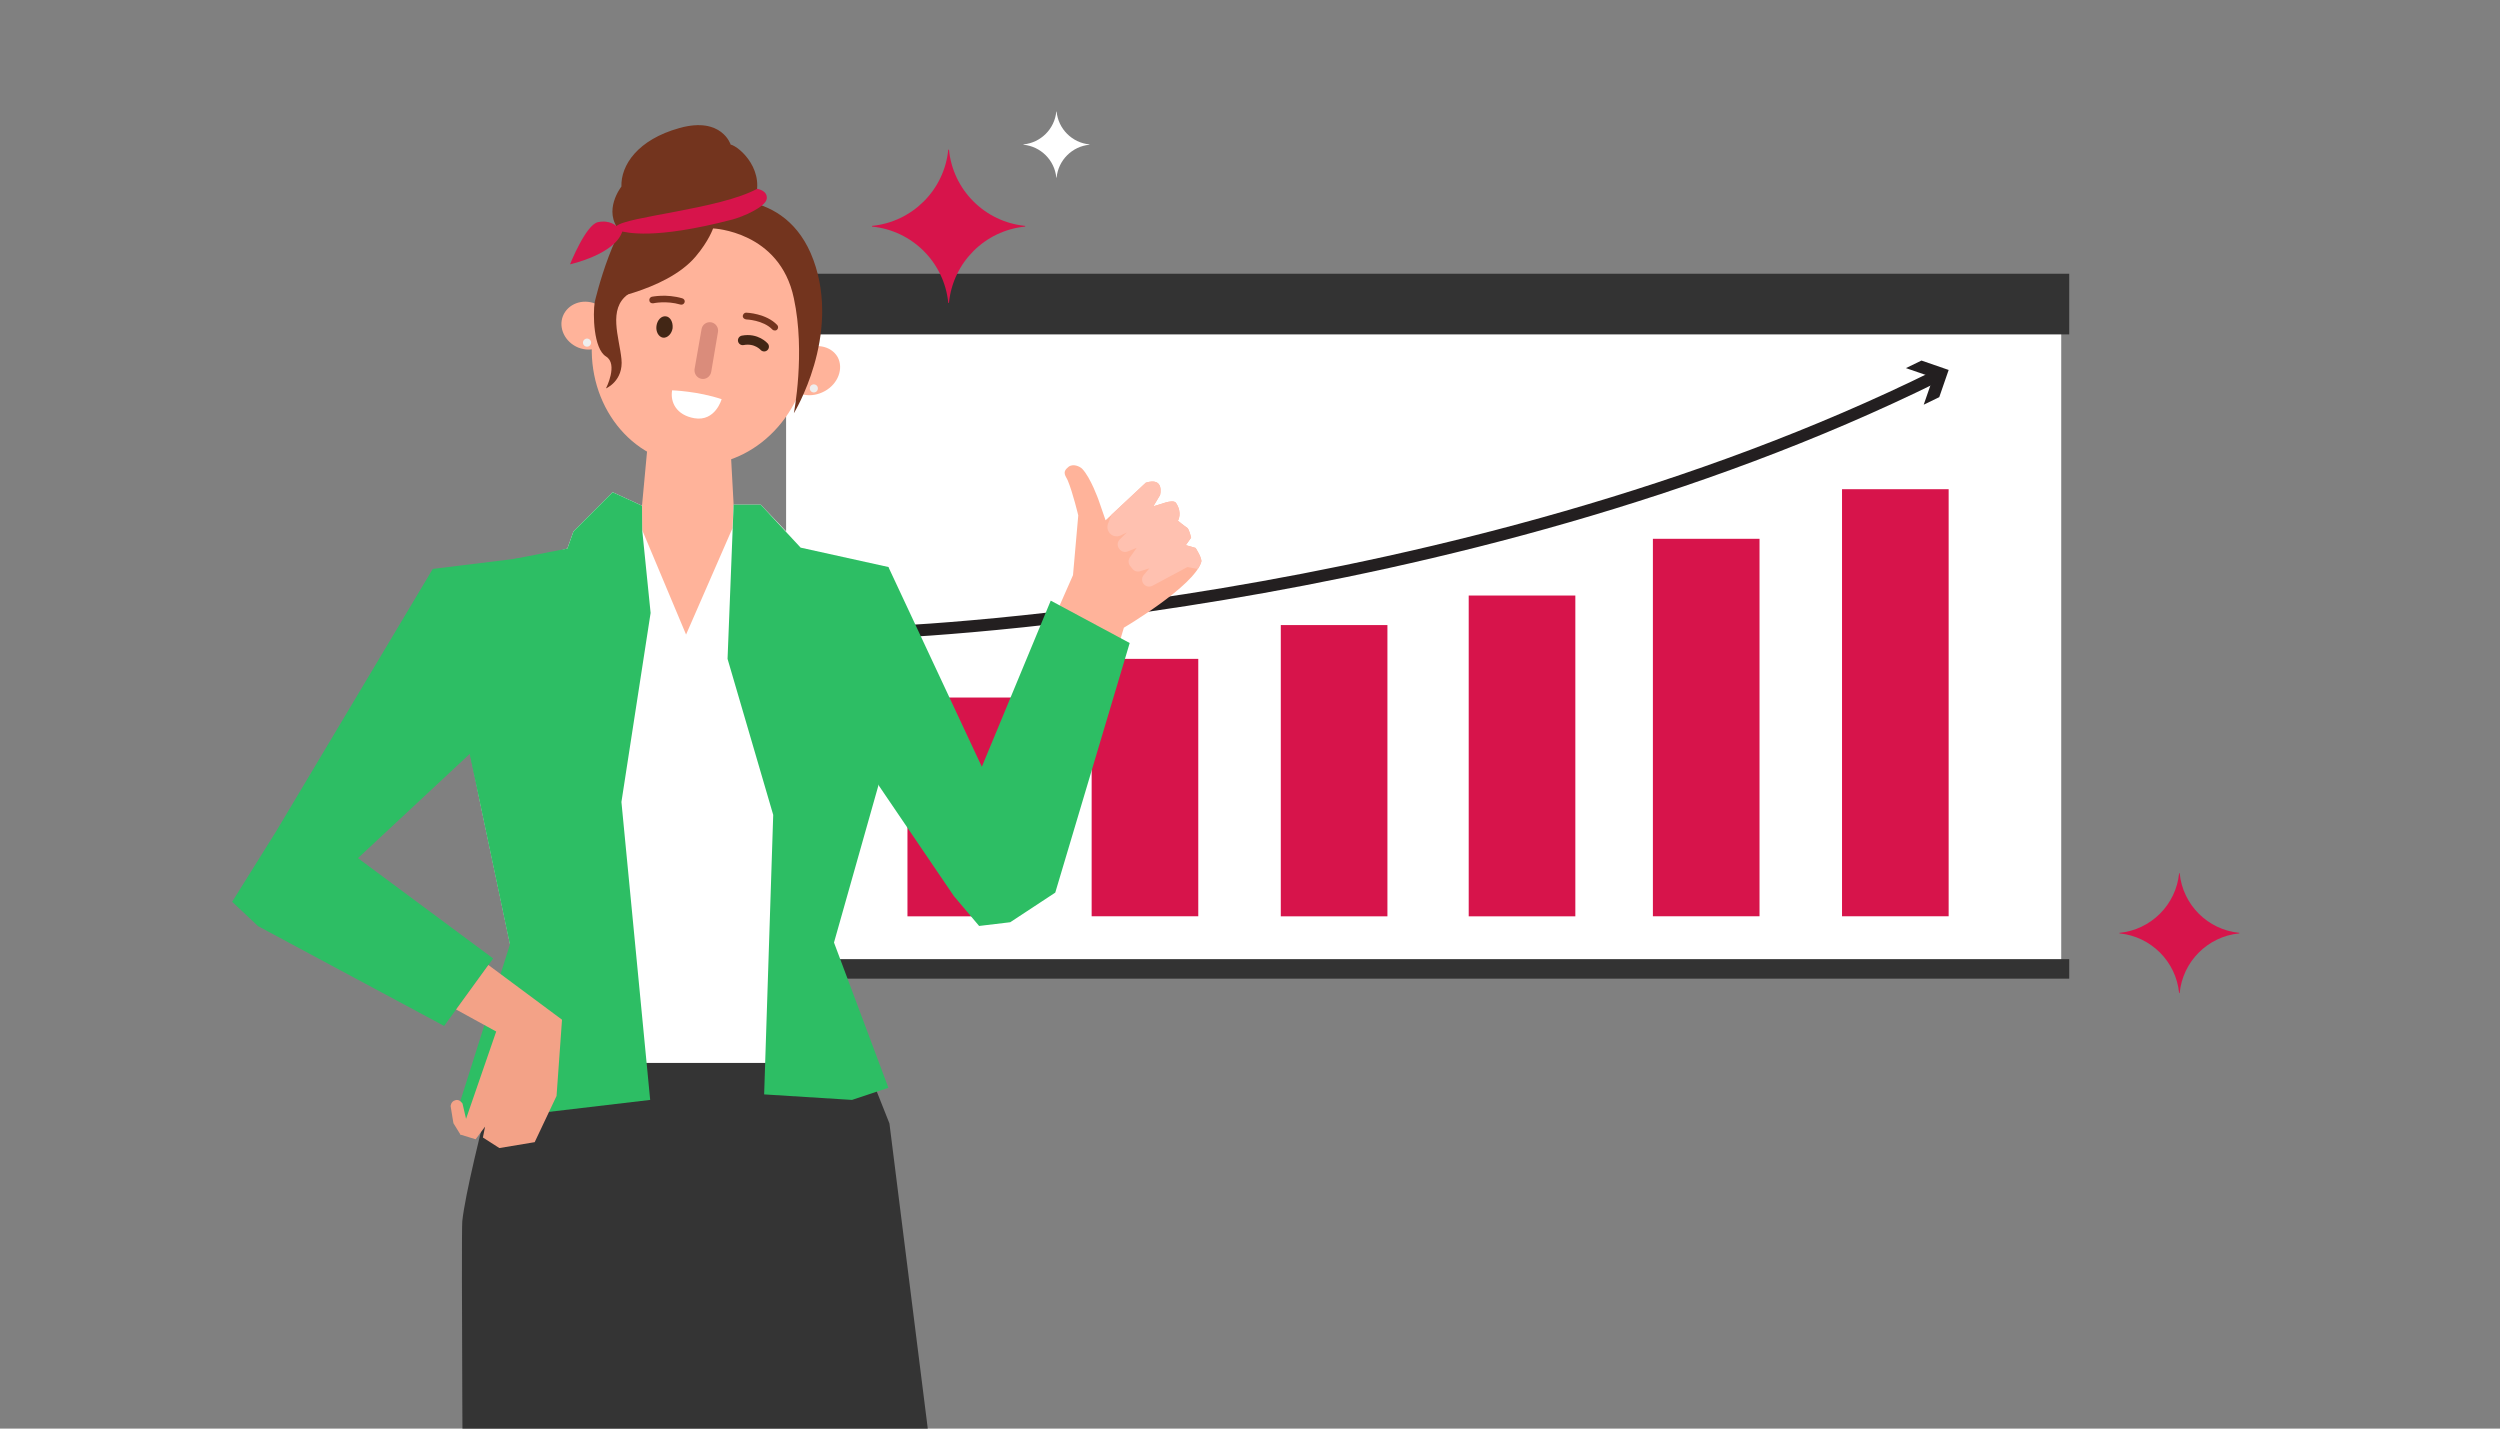 <svg width="700" height="400" viewBox="0 0 700 400" fill="none" xmlns="http://www.w3.org/2000/svg">
<rect x="0" y="0" width="700" height="400" fill="#808080" stroke="none"/>
<g clip-path="url(#clip0_1143_5510)">
<path d="M577.144 85.811H220.107V269.231H577.144V85.811Z" fill="white"/>
<path d="M579.382 76.654H217.871V93.625H579.382V76.654Z" fill="#333333"/>
<path d="M579.382 268.559H217.871V274.034H579.382V268.559Z" fill="#333333"/>
<path d="M244.621 177.195C244.621 177.195 406.931 172.075 542.186 105.301" stroke="#231F20" stroke-width="3.359" stroke-linecap="round" stroke-linejoin="round"/>
<path d="M538.639 113.316L541.279 105.697L533.66 103.07L538.014 100.954L545.626 103.588L542.992 111.2L538.639 113.316Z" fill="#231F20"/>
<path d="M283.944 195.315H254.088V256.566H283.944V195.315Z" fill="#D7144B"/>
<path d="M335.517 184.484H305.66V256.56H335.517V184.484Z" fill="#D7144B"/>
<path d="M388.478 175.018H358.621V256.566H388.478V175.018Z" fill="#D7144B"/>
<path d="M441.095 166.748H411.238V256.566H441.095V166.748Z" fill="#D7144B"/>
<path d="M492.667 150.866H462.811V256.559H492.667V150.866Z" fill="#D7144B"/>
<path d="M545.622 136.979H515.766V256.559H545.622V136.979Z" fill="#D7144B"/>
<path d="M204.561 125.604L205.817 148.675L248.755 159.868L251.415 171.619L181.765 188.536L127.494 174.971L129.872 163.785L179.246 147.137L181.483 123.085L204.561 125.604Z" fill="#FFB39A"/>
<path d="M182.211 97.541C180.968 106.443 187.176 114.694 196.078 115.93C205.054 117.173 213.23 110.965 214.54 102.063C215.783 93.161 209.575 84.911 200.599 83.675C191.697 82.432 183.447 88.64 182.211 97.541Z" fill="#73341E"/>
<path d="M203.446 89.298C198.118 96.52 187.899 98.126 180.677 92.731C173.381 87.403 171.849 77.259 177.177 69.963C182.504 62.74 192.723 61.135 199.945 66.529C207.242 71.857 208.773 82.002 203.446 89.298Z" fill="#73341E"/>
<path d="M205.193 112.429C199.865 119.652 189.721 121.184 182.424 115.863C175.202 110.535 173.596 100.316 178.991 93.094C184.319 85.872 194.464 84.266 201.76 89.594C208.982 94.921 210.588 105.14 205.193 112.436V112.429Z" fill="#73341E"/>
<path d="M226.144 101.922C223.006 120.162 207.023 132.719 190.529 129.87C173.962 127.022 163.091 109.95 166.229 91.703C169.366 73.389 185.275 60.906 201.843 63.755C218.411 66.529 229.281 83.675 226.144 101.922Z" fill="#FFB39A"/>
<path d="M220.878 107.612C219.125 104.401 220.731 100.094 224.453 98.052C228.248 95.936 232.696 96.809 234.523 99.947C236.277 103.158 234.671 107.464 230.949 109.507C227.153 111.623 222.706 110.75 220.878 107.612Z" fill="#FFB39A"/>
<path d="M182.573 84.918C182.21 84.844 181.915 84.629 181.841 84.259C181.693 83.749 181.989 83.238 182.499 83.09C182.647 83.09 186.51 82.217 191.038 83.527C191.549 83.675 191.838 84.185 191.697 84.622C191.549 85.132 191.038 85.421 190.528 85.28C186.517 84.111 182.936 84.918 182.936 84.918H182.573Z" fill="#73341E"/>
<path d="M216.793 92.509C216.571 92.509 216.43 92.435 216.282 92.288C213.729 89.587 208.912 89.439 208.912 89.439C208.402 89.365 207.965 89.002 207.965 88.492C208.039 87.981 208.402 87.544 208.912 87.544C209.134 87.544 214.529 87.766 217.599 90.978C217.962 91.34 217.962 91.925 217.599 92.294C217.377 92.516 217.088 92.583 216.8 92.516" fill="#73341E"/>
<path d="M188.337 91.851C188.115 93.457 186.879 94.7 185.636 94.552C184.393 94.33 183.593 92.872 183.808 91.266C184.03 89.587 185.192 88.418 186.435 88.566C187.678 88.713 188.478 90.171 188.33 91.851" fill="#422615"/>
<path d="M188.188 109.292C188.188 109.292 195.337 109.514 202.055 111.771C202.055 111.771 200.302 118.12 194.396 117.099C189.431 116.226 187.611 112.645 188.195 109.292" fill="white"/>
<path d="M196.439 106.081C195.122 105.859 194.323 104.623 194.471 103.38L196.439 92.14C196.661 90.897 197.823 90.024 199.14 90.245C200.383 90.467 201.256 91.703 201.035 92.946L199.14 104.112C198.918 105.429 197.682 106.302 196.439 106.081Z" fill="#DA8C7B"/>
<path d="M166.531 84.541C166.531 84.541 186.377 81.767 194.769 71.844C198.491 67.463 199.66 63.963 199.66 63.963C199.66 63.963 218.344 64.695 222.281 83.52C225.566 98.771 222.281 115.701 222.281 115.701C222.281 115.701 235.563 94.102 227.756 72.791C219.949 51.48 198.276 56.371 198.276 56.371C198.276 56.371 189.811 51.702 180.983 55.861C172.155 60.093 166.531 84.541 166.531 84.541Z" fill="#73341E"/>
<path d="M171.118 93.826C169.801 97.259 165.642 98.791 161.92 97.326C158.198 95.795 156.303 91.851 157.614 88.499C158.998 85.066 163.089 83.534 166.811 85.065C170.533 86.523 172.428 90.467 171.118 93.82" fill="#FFB39A"/>
<path d="M235.233 279.745L249.043 314.566L264.138 434.746L193.042 445.626L129.68 438.229C129.68 438.229 129.123 344.826 129.439 341.937C131.044 326.975 146.927 270.567 146.927 270.567L235.227 279.745H235.233Z" fill="#343434"/>
<path d="M303.041 131.295C305.412 133.808 307.596 139.995 307.596 139.995L309.564 145.679L320.818 135.158C326.152 133.512 324.808 138.618 324.808 138.618L322.948 141.735C324.372 141.534 328.41 139.518 329.29 140.855C331.137 143.663 329.814 145.813 329.814 145.813C329.814 145.813 331.325 147.07 332.414 147.802C332.992 148.252 333.509 150.55 333.509 150.55L332.017 152.646L334.758 153.425C334.758 153.425 336.673 156.375 336.344 157.349C334.382 164.128 314.684 175.751 314.684 175.751L293.037 248.168L280.622 254.383L272.895 242.914L269.65 230.942L300.441 161.044L301.912 144.322C301.912 144.322 300.414 138 298.983 134.553C298.459 133.29 297.203 132.289 299.164 130.731C300.421 129.716 302.356 130.583 303.041 131.288V131.295Z" fill="#FFB39A"/>
<path d="M220.329 149.011L212.999 141.312H205.414L205.092 147.903L192.098 177.679L179.817 148.42L179.763 141.601L171.533 137.819L160.569 148.79L158.862 153.593L127.494 162.428V189.449L134.179 223.525L142.805 264.36L142.772 297.629H242.318L233.517 263.91L246.121 215.685L248.755 158.767L224.179 153.338L220.329 149.011Z" fill="white"/>
<path d="M278.891 233.797L286.302 248.161L267.718 246.818L238.561 200.924L241.846 170.631L245.709 161.185L278.891 233.797Z" fill="#FFB39A"/>
<path d="M248.753 158.766L274.914 214.697L294.21 168.179L316.313 180.044L295.473 249.929L282.862 258.226L274.155 259.267L267.087 250.903L235.236 204.015L233.516 170.886L248.753 158.766Z" fill="#2DBE64"/>
<path d="M227.872 109.89C228.499 109.89 229.007 109.381 229.007 108.754C229.007 108.127 228.499 107.619 227.872 107.619C227.245 107.619 226.736 108.127 226.736 108.754C226.736 109.381 227.245 109.89 227.872 109.89Z" fill="#EEEEEE"/>
<path d="M164.366 97.071C164.993 97.071 165.501 96.563 165.501 95.936C165.501 95.309 164.993 94.8 164.366 94.8C163.739 94.8 163.23 95.309 163.23 95.936C163.23 96.563 163.739 97.071 164.366 97.071Z" fill="#EEEEEE"/>
<path d="M168.376 158.276L173.885 152.814L121.179 159.297L77.328 232.756L65 252.495L72.256 259.321L124.357 287.269L138.076 268.371L100.225 240.281L131.546 211.076L145.399 276.627L156.256 284.69L168.376 158.276Z" fill="#2DBE64"/>
<path d="M173.999 224.553L182.048 307.976L126.943 314.479L142.806 264.36L131.545 211.076L143.86 156.509L158.863 153.593L160.569 148.79L171.533 137.819L179.763 141.601L179.817 148.42L182.169 171.626L173.999 224.553Z" fill="#2DBE64"/>
<path d="M310.707 149.293C311.278 149.945 312.111 150.254 312.93 150.167C313.226 150.133 313.522 150.059 313.804 149.918L315.503 149.099L313.535 151.04C312.816 151.759 312.749 152.908 313.401 153.687L313.508 153.822C314.052 154.487 314.959 154.729 315.759 154.406L318.265 153.405L316.363 156.092C315.866 156.811 315.893 157.765 316.431 158.457L317.096 159.29C317.6 159.929 318.446 160.184 319.225 159.949L321.839 159.129L320.24 161.01C319.629 161.743 319.622 162.811 320.24 163.55C320.67 164.061 321.322 164.309 321.953 164.242C322.202 164.215 322.45 164.141 322.685 164.013L332.488 158.773L335.397 159.311C335.847 158.625 336.176 157.96 336.357 157.342C336.687 156.361 334.772 153.419 334.772 153.419L332.031 152.632L333.522 150.536C333.522 150.536 333.012 148.239 332.434 147.789C331.339 147.056 329.827 145.8 329.827 145.8C329.827 145.8 331.157 143.657 329.303 140.842C328.423 139.505 324.385 141.527 322.961 141.722L324.829 138.604C324.829 138.604 326.172 133.498 320.831 135.144L311.21 144.134L310.25 146.626C309.9 147.527 310.082 148.548 310.713 149.28L310.707 149.293Z" fill="#FFC1B0"/>
<path d="M287.05 63.244V63.446C275.77 64.541 266.808 73.517 265.713 84.797H265.511C264.416 73.517 255.44 64.534 244.16 63.446V63.244C255.44 62.149 264.423 53.187 265.511 41.907H265.713C266.808 53.187 275.77 62.149 287.05 63.244Z" fill="#D7144B"/>
<path d="M627 261.195V261.35C618.172 262.203 611.158 269.23 610.305 278.058H610.15C609.297 269.23 602.269 262.203 593.441 261.35V261.195C602.269 260.342 609.297 253.328 610.15 244.5H610.305C611.158 253.328 618.172 260.342 627 261.195Z" fill="#D7144B"/>
<path d="M305.04 40.435V40.522C300.183 40.993 296.32 44.862 295.849 49.72H295.762C295.292 44.862 291.422 40.993 286.564 40.522V40.435C291.422 39.965 295.292 36.102 295.762 31.244H295.849C296.32 36.102 300.183 39.965 305.04 40.435Z" fill="white"/>
<path d="M132.043 315.5L130.498 313.283L129.503 309.003C129.503 309.003 128.677 307.639 127.474 308.063C126.198 308.425 126.178 309.729 126.178 309.729L126.95 314.485L128.973 317.771L132.043 315.507V315.5Z" fill="#F3A287"/>
<path d="M127.703 282.66L138.936 288.828L128.966 317.704L133.172 318.994L135.819 315.453L135.214 318.503L139.816 321.452L149.713 319.806L155.833 306.867L156.31 300.249L157.365 285.516L136.746 270.198" fill="#F3A287"/>
<path d="M207.965 95.298C211.801 94.565 213.958 97.064 213.958 97.064" stroke="#422615" stroke-width="2.687" stroke-linecap="round" stroke-linejoin="round"/>
<path d="M205.415 141.312H213L224.179 153.338L248.755 158.766L246.874 199.346L245.92 220.045L233.518 263.909L248.755 304.583L238.563 307.975L213.96 306.43L216.5 228.168L203.715 184.484L205.415 141.312Z" fill="#2DBE64"/>
<path d="M210.962 56.808C214.859 47.926 207.052 41.047 204.586 40.482C204.586 40.482 202.107 32.568 190.303 35.833C178.499 39.098 173.809 46.287 173.997 52.239C173.997 52.239 168.629 59.032 173.56 64.675L210.955 56.815L210.962 56.808Z" fill="#73341E"/>
<path d="M166.528 84.541C165.971 87.981 166.179 97.669 169.673 99.806C173.166 101.942 169.673 108.754 169.673 108.754C169.673 108.754 174.637 106.672 174.006 100.511C173.374 94.35 170.203 86.55 175.793 82.439C181.383 78.327 179.535 73.194 179.535 73.194L166.535 84.541H166.528Z" fill="#73341E"/>
<path d="M172.596 63.325C175.33 60.611 201.478 58.582 211.992 52.871C211.992 52.871 214.969 53.288 214.693 55.632C214.418 57.977 207.834 60.752 204.999 61.484C182.915 67.235 175.417 65.085 173.563 64.675C173.563 64.675 170.889 65.011 172.589 63.325H172.596Z" fill="#D7144B"/>
<path d="M172.594 63.325C172.594 63.325 170.8 61.484 167.414 62.203C164.028 62.921 159.607 74.013 159.607 74.013C159.607 74.013 172.614 71.138 174.327 64.514L172.594 63.325Z" fill="#D7144B"/>
</g>
<defs>
<clipPath id="clip0_1143_5510">
<rect width="700" height="400" rx="24" fill="white"/>
</clipPath>
</defs>
</svg>
